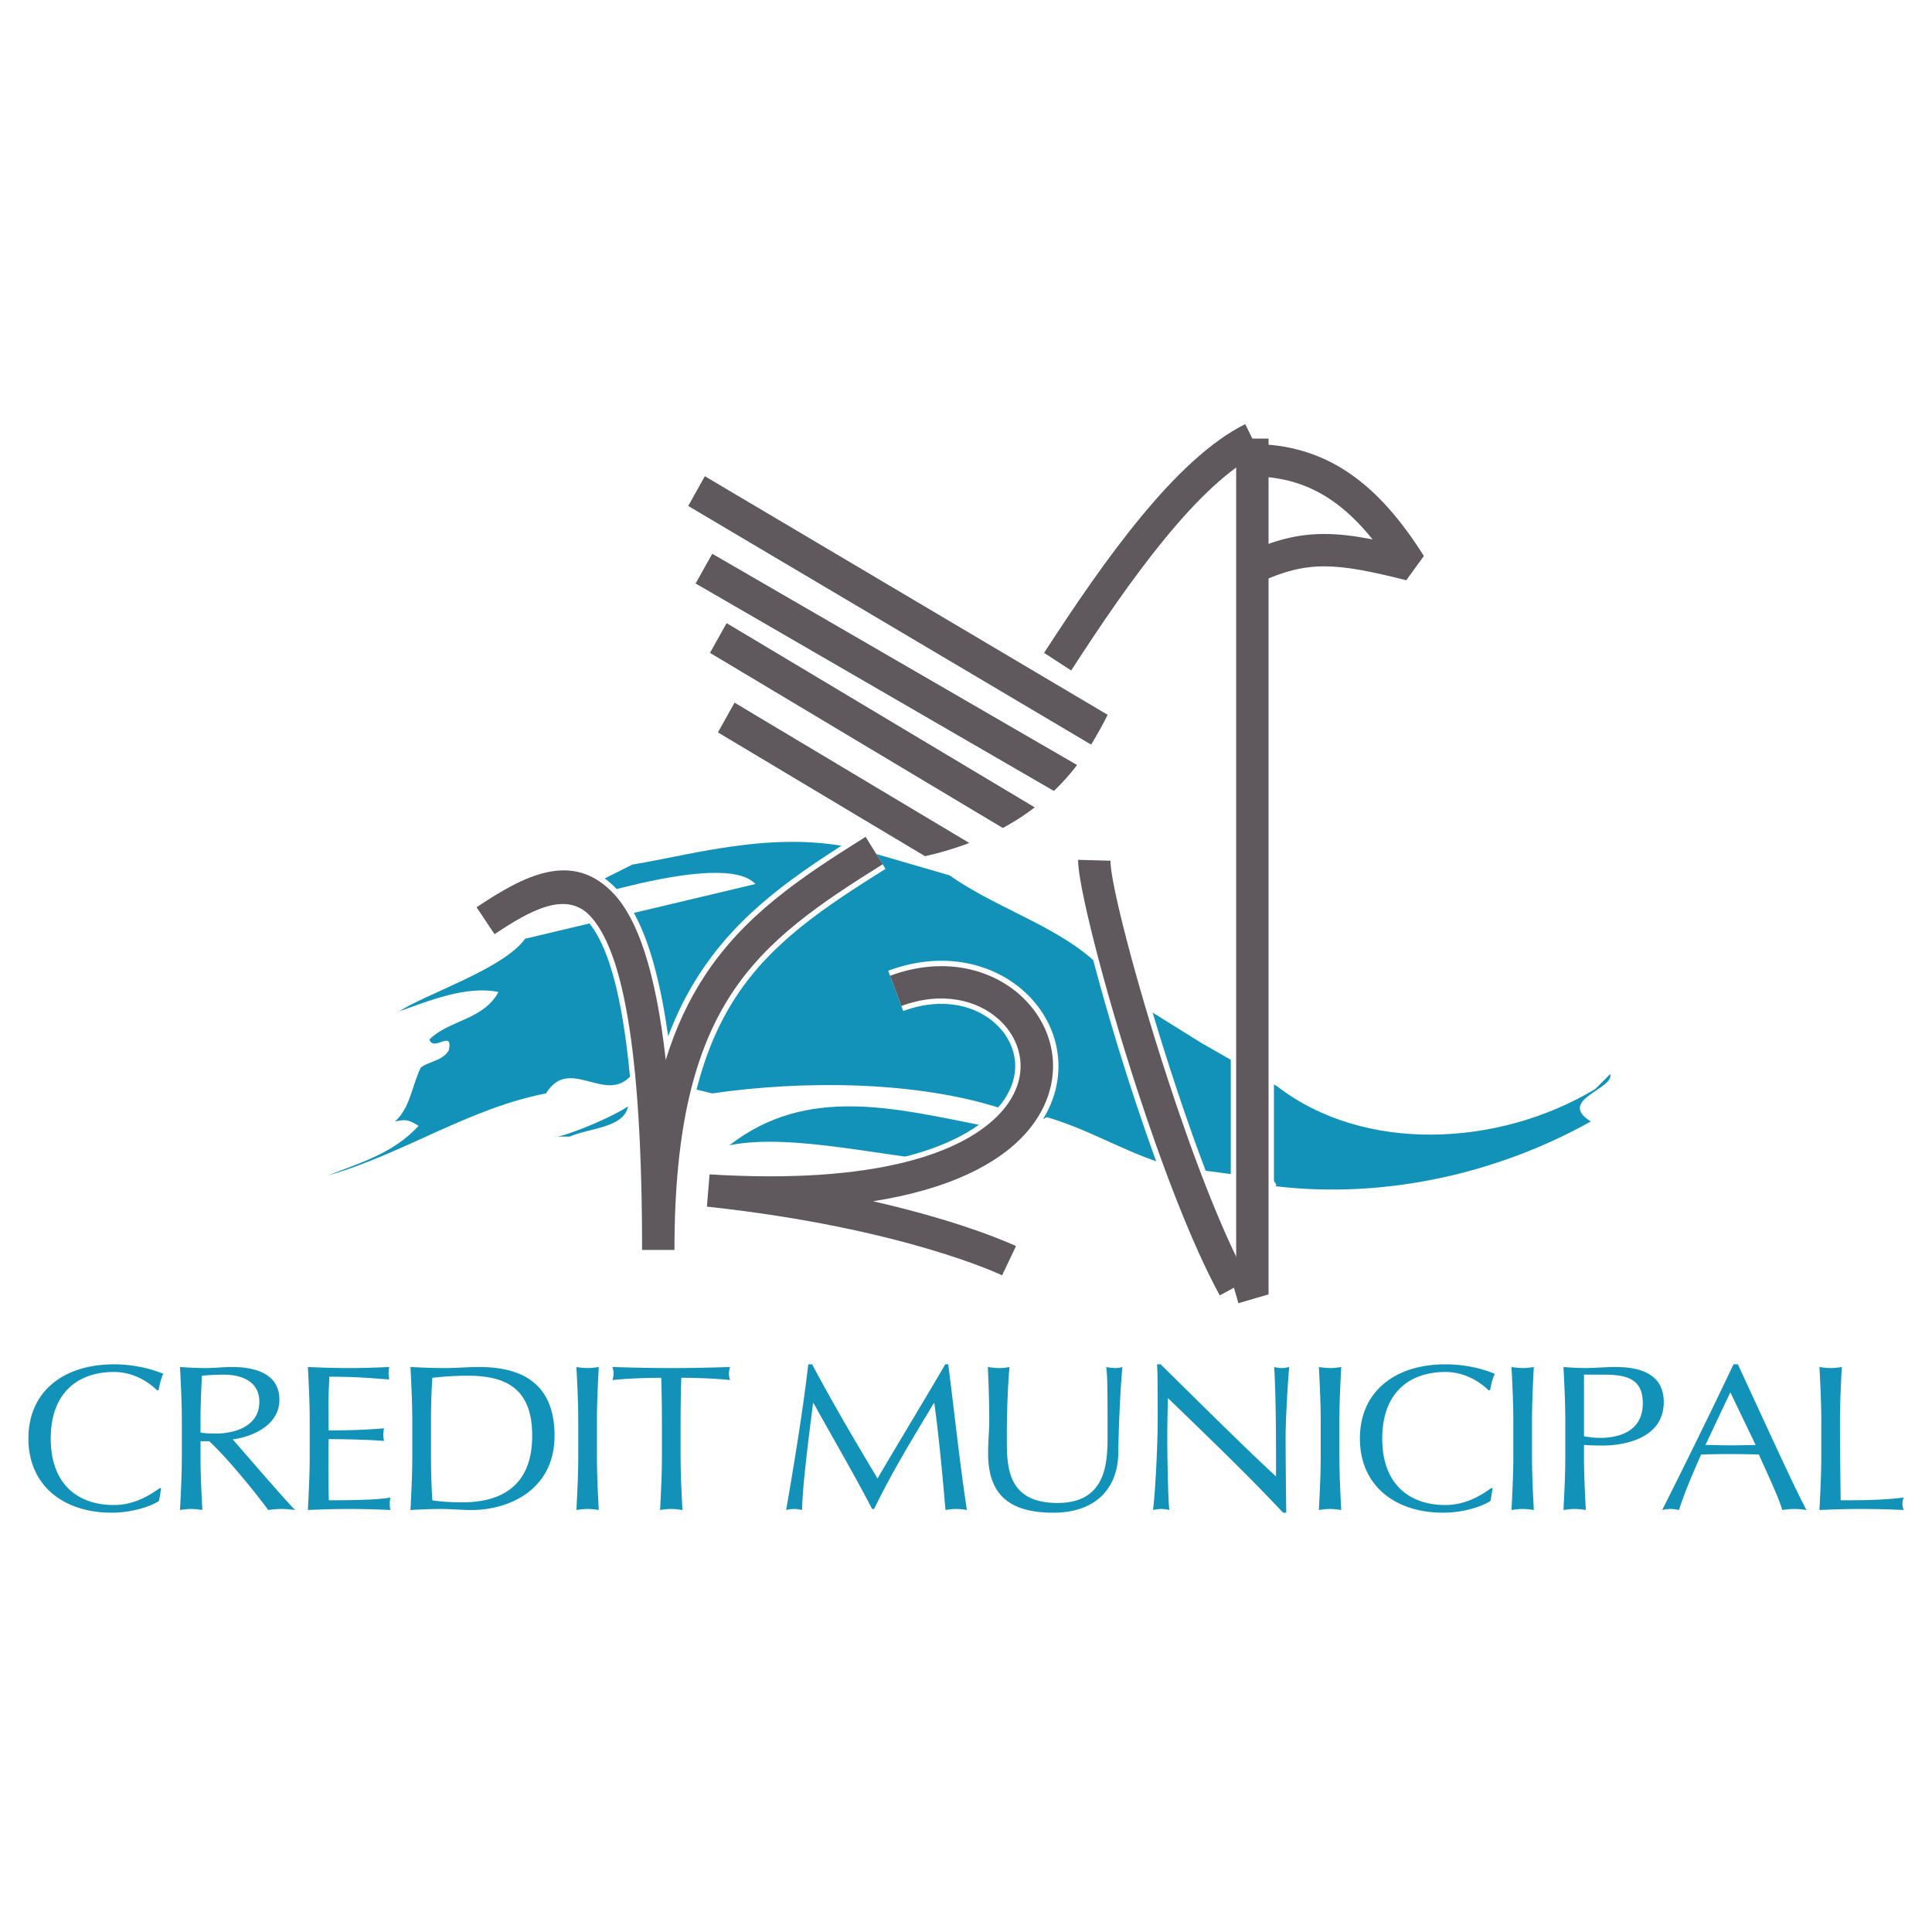 <svg xmlns="http://www.w3.org/2000/svg" width="2500" height="2500" viewBox="0 0 192.756 192.756"><path fill-rule="evenodd" clip-rule="evenodd" fill="#fff" d="M0 0h192.756v192.756H0V0z"/><path d="M94.751 87.338c5.168 3.662 12.061 5.385 15.938 10.123 0 .43 4.02 3.303 4.234 3.518l4.953 3.086 7.539 4.309c8.615 6.676 22.039 6.102 31.732.287l1.508-1.508c.43 1.508-5.385 2.584-1.939 4.738-9.262 5.17-20.461 7.754-31.445 6.461.217-.215-.215-.43-.215-.646l-9.691-1.291c-4.092-.861-8.4-3.662-12.922-4.955l-8.974 4.451c-6.247-.215-16.225-2.943-22.687-1.65 7.754-6.031 16.584-3.662 25.415-1.938l1.723-1.725c-8.615-2.799-20.029-2.799-28.86-1.508l-7.969-1.938c-2.584 3.23-6.246-1.938-8.616 1.938-7.752 1.508-14.213 6.031-21.751 8.186 3.23-1.293 6.461-2.154 9.045-4.953-1.077-.646-1.292-.646-2.369-.432 1.508-1.293 1.724-3.662 2.585-5.385.861-.645 2.154-.645 2.799-1.723.431-2.154-1.507.215-1.938-1.076 1.938-1.939 5.384-1.939 6.892-4.738-3.23-.646-6.892.861-9.908 1.938 2.585-1.723 10.411-4.234 12.564-7.25L75.368 88.2c-3.23-3.518-20.029 2.369-21.753 2.8l9.477-4.739c6.461-1.077 15.148-3.733 23.764-1.22l7.895 2.297z" fill-rule="evenodd" clip-rule="evenodd" fill="#1292b8"/><path d="M62.661 110.383c-.431 2.154-3.877 2.154-5.815 3.016h-1.507c.429.214 5.383-1.723 7.322-3.016zM15.867 149.744c-.569.412-2.457 1.178-4.73 1.178-4.8 0-8.302-2.709-8.302-7.402s3.502-7.4 8.529-7.4c1.956 0 3.707.434 4.936.949-.228.373-.388 1.18-.478 1.615l-.137.039c-.636-.639-2.183-1.84-4.321-1.84-3.57 0-6.301 2.049-6.301 6.637 0 4.592 2.73 6.637 6.301 6.637 2.161 0 3.752-1.115 4.616-1.715l.092.082-.205 1.22zM18.142 141.742c0-1.777-.092-3.578-.182-5.355.863.062 1.728.104 2.592.104.865 0 1.729-.104 2.593-.104 2.569 0 4.731.807 4.731 3.268 0 2.666-2.934 3.742-4.663 3.949 1.115 1.26 4.913 5.705 6.232 7.051-.455-.062-.91-.104-1.365-.104-.431 0-.887.041-1.319.104-.909-1.262-3.934-5.066-5.89-6.865h-.865v1.51c0 1.777.091 3.576.182 5.355a7.023 7.023 0 0 0-1.115-.104c-.364 0-.728.041-1.113.104.09-1.779.182-3.578.182-5.355v-3.558zm1.864 1.178c.409.084.933.105 1.524.105 1.864 0 4.344-.705 4.344-3.166 0-2.17-1.979-2.707-3.525-2.707-1.046 0-1.729.062-2.207.104-.068 1.508-.137 2.998-.137 4.486v1.178h.001zM30.9 141.723c0-1.779-.091-3.578-.182-5.336 1.364.062 2.707.104 4.07.104 1.365 0 2.707-.041 4.049-.104a2.823 2.823 0 0 0 0 1.24c-1.911-.123-3.024-.27-5.981-.27-.023.891-.091 1.615-.091 2.627 0 1.076.022 2.213.022 2.73 2.684 0 4.186-.104 5.526-.207-.045.207-.067.434-.067.641s.022.414.067.619c-1.569-.143-4.435-.186-5.526-.186-.022.496-.022 1.014-.022 2.998 0 1.572.022 2.584.045 3.102 2.025 0 4.709-.02 6.141-.268a3.089 3.089 0 0 0-.068.641c0 .186.022.412.068.6a88.537 88.537 0 0 0-4.094-.104 90.74 90.74 0 0 0-4.139.104c.09-1.799.182-3.598.182-5.375v-3.556zM41.134 141.742c0-1.777-.091-3.578-.183-5.355 1.138.062 2.297.104 3.435.104 1.137 0 2.296-.104 3.435-.104 5.321 0 7.504 2.586 7.504 6.844 0 5.521-4.686 7.424-8.278 7.424-1.023 0-2.024-.104-3.048-.104s-2.024.041-3.048.104c.092-1.779.183-3.578.183-5.355v-3.558zM43 145.299c0 1.467.045 2.957.136 4.383.637.123 1.82.207 2.98.207 3.343 0 6.981-1.199 6.981-6.658 0-4.797-2.729-5.975-6.459-5.975-1.342 0-2.57.102-3.502.207a63.456 63.456 0 0 0-.136 4.279v3.557zM57.692 141.742c0-1.777-.092-3.578-.182-5.355.386.062.75.104 1.113.104s.728-.041 1.115-.104c-.09 1.777-.182 3.578-.182 5.355v3.557c0 1.777.091 3.576.182 5.355-.387-.062-.751-.104-1.115-.104s-.728.041-1.113.104c.09-1.779.182-3.578.182-5.355v-3.557zM66.039 141.742c0-1.426-.023-2.854-.068-4.279-1.569 0-3.593.082-4.867.227.067-.205.114-.434.114-.662 0-.207-.047-.412-.114-.641 1.956.062 3.911.104 5.867.104s3.913-.041 5.868-.104a2.26 2.26 0 0 0-.113.662c0 .207.045.436.113.641-1.273-.145-3.298-.227-4.867-.227a135.736 135.736 0 0 0-.068 4.279v3.557c0 1.777.092 3.576.182 5.355a7.012 7.012 0 0 0-1.115-.104c-.364 0-.728.041-1.113.104.09-1.779.182-3.578.182-5.355v-3.557h-.001zM81.026 136.119c2.07 3.887 4.208 7.525 6.528 11.393.91-1.613 4.526-7.568 6.755-11.393h.295c.683 5.293 1.137 9.801 1.864 14.535a6.24 6.24 0 0 0-1.067-.104c-.365 0-.707.041-1.069.104-.319-3.701-.637-7.135-1.115-10.67h-.045c-2.07 3.453-4.162 6.844-5.959 10.566h-.204c-1.774-3.434-3.867-6.988-5.845-10.566h-.046c-.432 3.412-1.068 8.334-1.092 10.67a3.49 3.49 0 0 0-.796-.104c-.272 0-.523.041-.796.104.796-4.57 1.706-10.152 2.207-14.535h.385zM110.363 136.387c.297.062.615.104.934.104.227 0 .479-.041.684-.104-.184 1.924-.365 5.562-.41 8.582-.047 3.658-2.389 5.953-6.482 5.953-4.502 0-6.504-1.902-6.504-5.912 0-1.283.113-2.232.113-3.268 0-2.273-.092-4.156-.137-5.355a7.6 7.6 0 0 0 1.182.104c.318 0 .684-.041.979-.104-.135 1.221-.271 4.031-.271 7.092 0 2.812 0 6.473 5.07 6.473 4.98 0 4.98-4.24 4.98-6.844-.001-3.928-.001-5.915-.138-6.721zM128.014 150.922c-3.457-3.699-7.598-7.67-11.486-11.434-.023.766-.068 2.006-.068 4.197 0 1.777.092 6.141.205 6.969a3.342 3.342 0 0 0-.795-.104c-.273 0-.547.041-.842.104.182-.973.477-6.266.477-8.994 0-2.605 0-4.611-.068-5.541h.365c3.707 3.66 8.732 8.643 11.508 11.186 0-3.701 0-7.734-.182-10.918.25.062.523.104.773.104s.477-.041.729-.104c-.137 1.221-.365 5.314-.365 6.928 0 2.107.045 6.678.068 7.607h-.319zM131.766 141.742c0-1.777-.09-3.578-.182-5.355.387.062.752.104 1.115.104s.729-.041 1.115-.104c-.092 1.777-.182 3.578-.182 5.355v3.557c0 1.777.09 3.576.182 5.355-.387-.062-.752-.104-1.115-.104s-.729.041-1.115.104c.092-1.779.182-3.578.182-5.355v-3.557zM148.709 149.744c-.566.412-2.455 1.178-4.73 1.178-4.799 0-8.301-2.709-8.301-7.402s3.502-7.4 8.529-7.4c1.957 0 3.707.434 4.936.949-.229.373-.387 1.18-.479 1.615l-.137.039c-.637-.639-2.182-1.84-4.32-1.84-3.57 0-6.301 2.049-6.301 6.637 0 4.592 2.73 6.637 6.301 6.637 2.16 0 3.752-1.115 4.617-1.715l.09.082-.205 1.22zM150.984 141.742c0-1.777-.092-3.578-.182-5.355.387.062.75.104 1.113.104s.729-.041 1.115-.104c-.09 1.777-.182 3.578-.182 5.355v3.557c0 1.777.092 3.576.182 5.355-.387-.062-.752-.104-1.115-.104s-.727.041-1.113.104c.09-1.779.182-3.578.182-5.355v-3.557zM156.17 141.742c0-1.777-.092-3.578-.182-5.355.727.062 1.477.104 2.205.104s2.184-.104 2.82-.104c1.365 0 4.98.043 4.98 3.494 0 3.639-3.934 4.342-6.117 4.342-.682 0-1.252-.02-1.842-.061v1.137c0 1.777.092 3.576.182 5.355-.387-.062-.752-.104-1.115-.104s-.729.041-1.113.104c.09-1.779.182-3.578.182-5.355v-3.557zm1.865 1.551a8.307 8.307 0 0 0 1.615.164c1.863 0 4.252-.639 4.252-3.451 0-2.357-1.479-2.854-3.82-2.854h-2.047v6.141zM173.387 136.119c2.229 4.797 5.641 12.322 6.846 14.535-.408-.062-.795-.104-1.205-.104s-.797.041-1.207.104c-.43-1.428-1.523-3.701-2.342-5.541-.977-.021-1.979-.041-2.979-.041-.934 0-1.842.02-2.775.041-.955 2.129-1.818 4.238-2.207 5.541-.295-.062-.566-.104-.84-.104s-.547.041-.842.104a714.407 714.407 0 0 0 7.117-14.535h.434zm-.752 2.791l-2.479 5.252c.797 0 1.66.041 2.457.041.842 0 1.705-.021 2.547-.041l-2.525-5.252zM181.711 141.742c0-1.777-.092-3.578-.184-5.355.389.062.752.104 1.115.104s.729-.041 1.115-.104c-.092 1.777-.182 3.578-.182 5.355 0 3.475.045 5.914.068 7.939 2.139 0 4.002 0 6.277-.268-.068.205-.113.412-.113.619s.045.414.113.621a94.306 94.306 0 0 0-4.186-.104c-1.41 0-2.797.041-4.209.104.092-1.779.184-3.578.184-5.355v-3.556h.002z" fill-rule="evenodd" clip-rule="evenodd" fill="#1292b8"/><path d="M47.251 90.07c4.802-3.202 9.967-6.037 14.421-1.221 2.148 2.324 3.909 6.773 4.989 14.543.879-2.328 1.928-4.385 3.137-6.24 4.014-6.164 9.595-9.939 16.279-14.116l2.271 3.652c-6.236 3.897-11.426 7.393-14.95 12.804-3.543 5.441-5.569 13.02-5.569 25.213h-4.308c0-20.633-2.054-29.727-5.014-32.928-2.142-2.315-5.594-.307-8.868 1.875l-2.388-3.582zM103.719 64.847c2.994-4.627 6.268-9.445 9.639-13.542 3.479-4.231 7.084-7.705 10.641-9.471l1.9 3.853c-2.949 1.464-6.1 4.542-9.227 8.344-3.234 3.933-6.424 8.629-9.352 13.155l-3.601-2.339z" fill="#fff"/><path fill="#fff" d="M127.102 43.76v85.781l-1.557.455-1.84.539-.797-2.75-.113.151v-.543l-.283-.979.283-.084V43.76h4.307z"/><path d="M121.223 129.5c-2.809-5.152-5.797-13.029-8.293-20.676-3.43-10.502-5.969-20.762-5.902-23.051l4.307.117c-.057 1.932 2.391 11.52 5.686 21.604 2.434 7.455 5.316 15.082 7.973 19.953l-3.771 2.053zM88.618 96.85c5.491-2.04 10.482-.739 13.593 2.096 1.977 1.801 3.209 4.217 3.373 6.82.164 2.596-.719 5.34-2.965 7.795-2.434 2.664-6.588 5.008-12.924 6.357 7.891 1.984 11.885 3.912 11.905 3.92l-1.852 3.887c-.027-.014-9.663-4.658-29.059-6.781a2.262 2.262 0 0 1-.114-.008l.001-.006c-.034-.004-.067-.008-.102-.01l.354-4.291c16.37 1.016 25.016-2.047 28.611-5.979 1.383-1.512 1.93-3.131 1.838-4.613-.094-1.477-.809-2.863-1.961-3.912-2.033-1.854-5.396-2.668-9.201-1.254l-1.497-4.021z" fill="#fff"/><path d="M47.549 90.517c4.611-3.074 9.562-5.806 13.727-1.302 2.289 2.476 4.127 7.472 5.145 16.535.993-3.211 2.279-5.926 3.828-8.305 3.952-6.07 9.485-9.811 16.113-13.953l1.703 2.738c-6.292 3.933-11.53 7.462-15.116 12.968-3.6 5.529-5.658 13.197-5.658 25.506h-3.23c0-20.791-2.113-30.001-5.157-33.294-2.43-2.628-6.097-.516-9.562 1.794l-1.793-2.687zM104.17 65.139c2.984-4.612 6.246-9.413 9.602-13.493 3.436-4.178 6.984-7.603 10.465-9.331l1.426 2.89c-3.025 1.502-6.234 4.63-9.404 8.484-3.25 3.95-6.449 8.664-9.387 13.204l-2.702-1.754z" fill="#5f585c"/><path fill="#5f585c" d="M126.564 43.76v85.381l-1.168.341-1.839.538-.897-3.092.674-.198V43.76h3.23z"/><path d="M121.695 129.244c-2.791-5.119-5.766-12.965-8.254-20.586-3.412-10.449-5.941-20.625-5.875-22.871l3.23.088c-.059 1.977 2.4 11.648 5.711 21.785 2.443 7.48 5.338 15.139 8.014 20.045l-2.826 1.539zM88.805 97.352c5.28-1.96 10.066-.721 13.044 1.99 1.873 1.707 3.041 3.996 3.197 6.459.152 2.455-.688 5.059-2.824 7.396-2.676 2.924-7.493 5.451-15.111 6.652 9.455 2.158 14.236 4.465 14.255 4.475l-1.387 2.916c-.029-.014-9.762-4.707-29.288-6.838l-.086-.004.001-.004-.077-.01.265-3.217c16.562 1.025 25.353-2.121 29.042-6.154 1.488-1.629 2.08-3.389 1.977-5.012-.102-1.617-.883-3.133-2.137-4.275-2.168-1.975-5.734-2.85-9.749-1.357l-1.122-3.017zM124.902 44.3c3.75 0 6.918.994 9.748 2.932 2.752 1.882 5.141 4.642 7.41 8.236l-1.754 2.422c-3.463-.866-5.959-1.386-8.18-1.386-2.135 0-4.088.491-6.543 1.637l-1.363-2.914c2.93-1.366 5.285-1.952 7.906-1.952 1.492 0 3.041.194 4.82.542-1.303-1.614-2.656-2.927-4.113-3.923-2.283-1.562-4.861-2.364-7.932-2.364V44.3h.001z" fill="#5f585c"/><path d="M107.459 76.325L71.06 55.248l-1.657 2.967 35.746 20.698a22.769 22.769 0 0 0 2.31-2.588zM70.322 47.512l-1.658 2.968 40.199 23.809a39.066 39.066 0 0 0 1.648-2.973L70.322 47.512zM72.495 62.17l-1.658 2.967 29.215 17.47a23.42 23.42 0 0 0 3.184-2.055L72.495 62.17zM73.286 70.104l-1.658 2.968 20.663 12.351a32.27 32.27 0 0 0 4.414-1.32L73.286 70.104z" fill-rule="evenodd" clip-rule="evenodd" fill="#5f585c"/></svg>